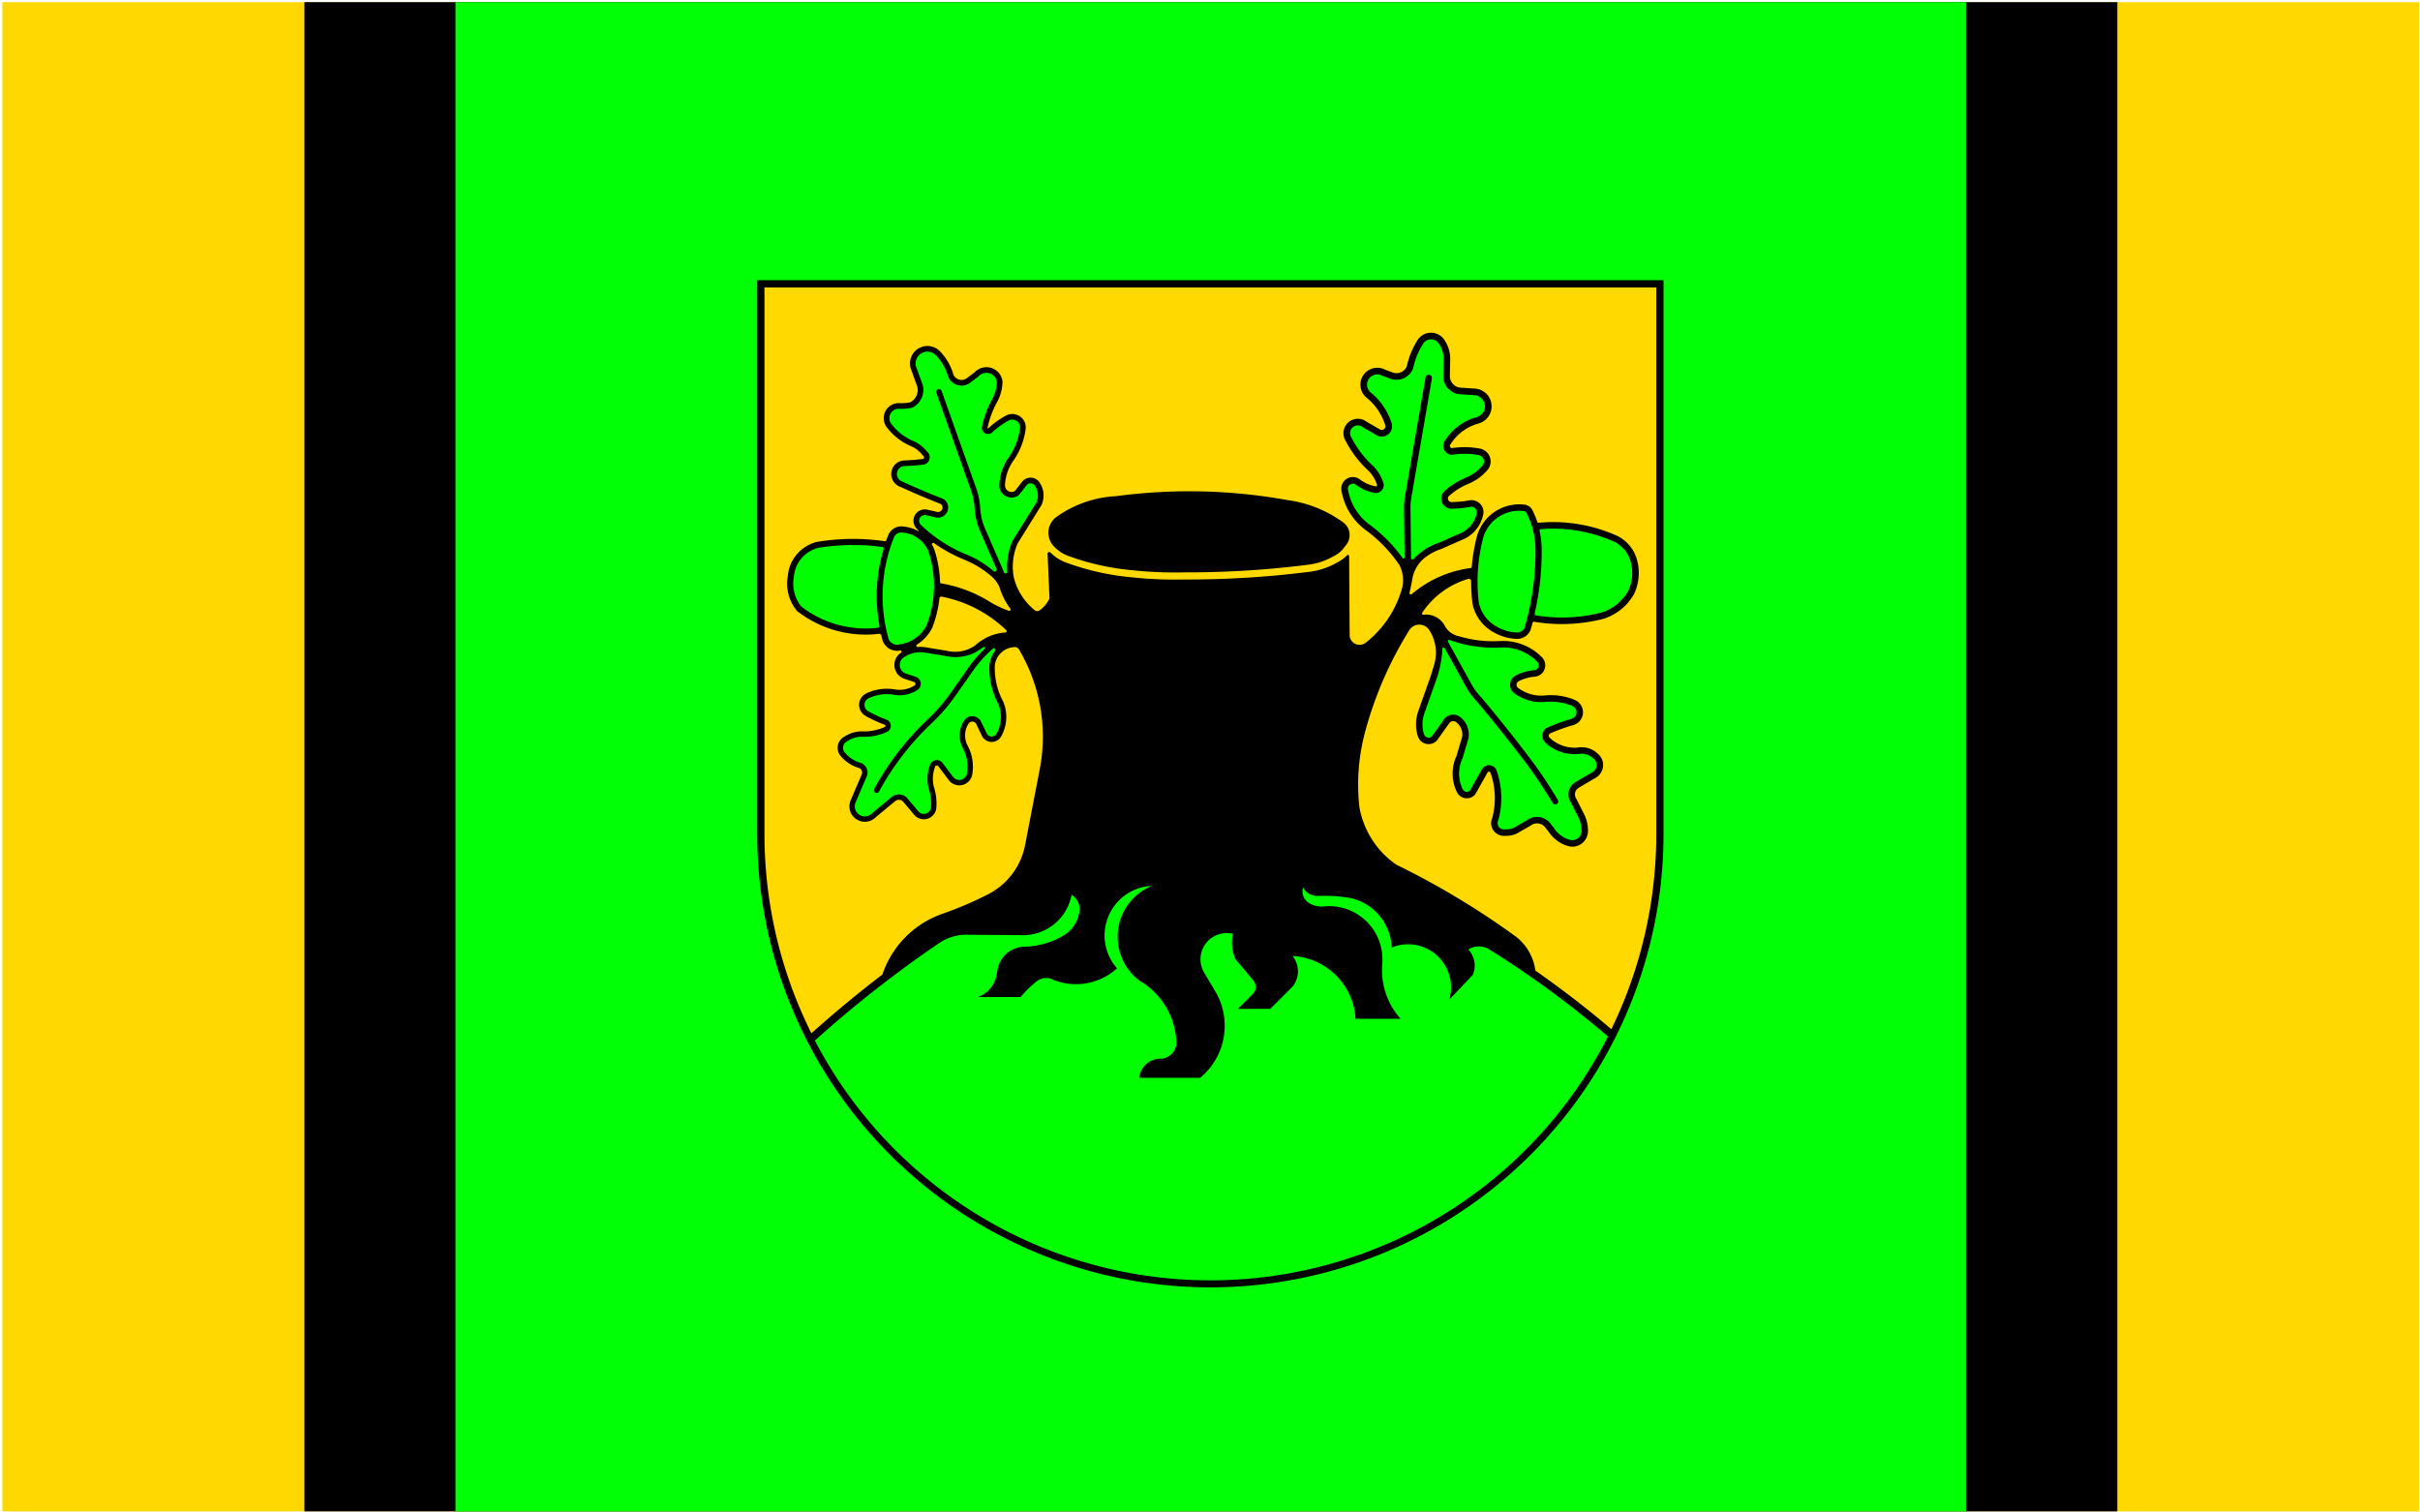 <?xml version="1.0" encoding="UTF-8" standalone="no"?>
<!-- Created with Inkscape (http://www.inkscape.org/) -->

<svg
   xmlns:dc="http://purl.org/dc/elements/1.1/"
   xmlns:cc="http://creativecommons.org/ns#"
   xmlns:rdf="http://www.w3.org/1999/02/22-rdf-syntax-ns#"
   xmlns:svg="http://www.w3.org/2000/svg"
   xmlns="http://www.w3.org/2000/svg"
   xmlns:sodipodi="http://sodipodi.sourceforge.net/DTD/sodipodi-0.dtd"
   xmlns:inkscape="http://www.inkscape.org/namespaces/inkscape"
   width="1200"
   height="750"
   id="svg3882"
   version="1.1"
   inkscape:version="0.48.4 r9939"
   sodipodi:docname="POL gmina Szypliszki flag.svg">
  <title
     id="title4048">POL gmina Szypliszki flag</title>
  <defs
     id="defs3884">
    <symbol
       id="*Paper_Space" />
    <symbol
       id="*Model_Space" />
    <pattern
       id="Hatch"
       x="0"
       y="0"
       patternUnits="userSpaceOnUse"
       width="8"
       height="8">
      <path
         id="path3900"
         d="M8 4 l-4,4"
         stroke-width="0.25"
         stroke="#000000"
         linecap="square" />
      <path
         id="path3902"
         d="M6 2 l-4,4"
         stroke-width="0.25"
         stroke="#000000"
         linecap="square" />
      <path
         id="path3904"
         d="M4 0 l-4,4"
         stroke-width="0.25"
         stroke="#000000"
         linecap="square" />
    </pattern>
    <marker
       orient="auto"
       id="DistanceX"
       style="overflow:visible"
       refX="0"
       refY="0">
      <path
         id="path3897"
         d="M 3,-3 -3,3 M 0,-5 0,5"
         style="stroke:#000000;stroke-width:0.5"
         inkscape:connector-curvature="0" />
    </marker>
    <marker
       refY="0"
       refX="0"
       style="overflow:visible"
       id="DistanceX-0"
       orient="auto">
      <path
         inkscape:connector-curvature="0"
         style="stroke:#000000;stroke-width:0.5"
         d="M 3,-3 -3,3 M 0,-5 0,5"
         id="path2992" />
    </marker>
    <pattern
       height="8"
       width="8"
       patternUnits="userSpaceOnUse"
       y="0"
       x="0"
       id="Hatch-4">
      <path
         linecap="square"
         stroke="#000000"
         stroke-width="0.25"
         d="M8 4 l-4,4"
         id="path2995" />
      <path
         linecap="square"
         stroke="#000000"
         stroke-width="0.25"
         d="M6 2 l-4,4"
         id="path2997" />
      <path
         linecap="square"
         stroke="#000000"
         stroke-width="0.25"
         d="M4 0 l-4,4"
         id="path2999" />
    </pattern>
    <symbol
       id="*Model_Space-7" />
    <symbol
       id="*Paper_Space-1" />
    <symbol
       id="*Paper_Space-4" />
    <symbol
       id="*Model_Space-2" />
    <pattern
       id="Hatch-8"
       x="0"
       y="0"
       patternUnits="userSpaceOnUse"
       width="8"
       height="8">
      <path
         id="path4060"
         d="M8 4 l-4,4"
         stroke-width="0.25"
         stroke="#000000"
         linecap="square" />
      <path
         id="path4062"
         d="M6 2 l-4,4"
         stroke-width="0.25"
         stroke="#000000"
         linecap="square" />
      <path
         id="path4064"
         d="M4 0 l-4,4"
         stroke-width="0.25"
         stroke="#000000"
         linecap="square" />
    </pattern>
    <marker
       orient="auto"
       id="DistanceX-8"
       style="overflow:visible"
       refX="0.0"
       refY="0.0">
      <path
         id="path4057"
         d="M 3,-3 L -3,3 M 0,-5 L  0,5"
         style="stroke:#000000; stroke-width:0.5" />
    </marker>
  </defs>
  <sodipodi:namedview
     id="base"
     pagecolor="#ffffff"
     bordercolor="#666666"
     borderopacity="1.0"
     inkscape:pageopacity="0.0"
     inkscape:pageshadow="2"
     inkscape:zoom="0.83866667"
     inkscape:cx="600"
     inkscape:cy="375"
     inkscape:document-units="px"
     inkscape:current-layer="layer1"
     showgrid="false"
     width="800px"
     inkscape:window-width="1440"
     inkscape:window-height="844"
     inkscape:window-x="-4"
     inkscape:window-y="-4"
     inkscape:window-maximized="1" />
  <g
     inkscape:label="Layer 1"
     inkscape:groupmode="layer"
     id="layer1"
     transform="translate(0,-302.362)">
    <g
       inkscape:label="0"
       id="g3908"
       transform="matrix(1.611,0,0,1.61,0.99,-642.286)" />
    <path
       id="path3914"
       d="m 1.153,303.429 1198.389,0 0,748.389 -1198.389,0 0,-748.389 z"
       style="fill:#ffd801;stroke:none;stroke-width:1.611;fill-opacity:1"
       inkscape:connector-curvature="0" />
    <path
       id="path3916"
       d="m 150.952,303.429 898.957,0 0,748.389 -898.957,0 0,-748.389 z"
       style="fill:#000000;fill-opacity:1;stroke:none"
       inkscape:connector-curvature="0" />
    <path
       id="path3920"
       d="m 225.851,303.429 748.993,0 0,748.389 -748.993,0 0,-748.389 z"
       style="fill:#01ff06;stroke:none;stroke-width:1.611;fill-opacity:1"
       inkscape:connector-curvature="0" />
    <g
       transform="matrix(0.5,0,0,0.5,375.092,414.84)"
       id="layer1-4"
       inkscape:label="Layer 1">
      <g
         transform="matrix(1.212,0,0,1.213,-2.512,-224.373)"
         id="g3003"
         inkscape:label="0" />
      <path
         inkscape:connector-curvature="0"
         style="fill:#000000;fill-opacity:1;stroke:none"
         d="m 0.797,52.912 0,549.376 a 449.394,449.489 0 0 0 898.788,0 l 0,-549.376 -898.788,0 z"
         id="path3009" />
      <path
         inkscape:connector-curvature="0"
         style="fill:#ffd900;fill-opacity:1;stroke:none"
         d="m 159.086,414.324 a 1.303,1.303 0 0 0 0.761,2.361 34.951,34.959 0 0 1 9.753,0.638 l 18.893,3.052 a 34.39,34.397 0 0 0 28.586,-5.333 49.084,49.094 0 0 1 29.854,-12.747 1.32,1.321 0 0 0 0.828,-2.269 127.29,127.317 0 0 0 -64.248,-33.29 1.713,1.713 0 0 0 -1.983,1.359 114.629,114.653 0 0 1 -7.353,29.943 41.463,41.472 0 0 1 -15.091,16.286"
         id="path3011" />
      <path
         inkscape:connector-curvature="0"
         style="fill:#ffd900;fill-opacity:1;stroke:none"
         d="m 183.029,353.573 a 1.132,1.132 0 0 1 -0.932,-1.152 113.641,113.665 0 0 0 -5.971,-33.199 36.561,36.569 0 0 0 -1.924,-3.841 1.32,1.321 0 0 1 1.908,-1.736 147.716,147.747 0 0 0 29.999,16.455 94.576,94.596 0 0 1 28.212,17.644 28.889,28.895 0 0 1 6.623,9.377 69.75,69.765 0 0 0 10.886,21.626 1.32,1.321 0 0 1 -1.488,2.038 95.516,95.536 0 0 1 -19.087,-9.049 134.13,134.159 0 0 0 -48.226,-18.164 z"
         id="path3013" />
      <path
         inkscape:connector-curvature="0"
         style="fill:#01ff02;fill-opacity:1;stroke:none"
         d="m 642.785,327.868 -0.534,-48.033 a 63.118,63.131 0 0 1 0.904,-12.139 l 20.478,-118.66 a 3.216,3.216 0 0 1 6.304,1.088 l -20.478,118.66 a 56.721,56.733 0 0 0 -0.813,10.914 l 0.525,48.457 a 1.543,1.544 0 0 0 2.916,0.901 60.727,60.739 0 0 1 24.832,-15.754 l 19.696,-8.701 a 27.515,27.521 0 0 0 17.494,-19.659 5.38,5.382 0 0 0 -5.541,-7.292 110.287,110.311 0 0 1 -19.729,1.888 10.194,10.196 0 0 1 -7.556,-16.378 71.568,71.583 0 0 1 22.154,-14.307 43.546,43.555 0 0 0 16.578,-11.962 6.406,6.408 0 0 0 -3.58,-10.449 74.421,74.437 0 0 0 -26.225,-0.389 8.82,8.822 0 0 1 -7.334,-14.087 54.542,54.553 0 0 1 31.74,-23.342 11.048,11.05 0 0 0 -2.005,-21.587 l -15.979,-1.066 A 18.08,18.084 0 0 1 681.145,148.293 l 0.303,-16.351 a 26.445,26.45 0 0 0 -4.883,-16.444 9.28,9.282 0 0 0 -15.343,0.332 74.292,74.308 0 0 0 -9.896,24.395 17.657,17.66 0 0 1 -22.647,10.392 l -7.93,-2.946 a 10.175,10.177 0 0 0 -11.81,16.429 63.438,63.452 0 0 1 20.993,30.697 10.192,10.195 0 0 1 -14.832,11.862 l -13.753,-7.954 a 7.698,7.7 0 0 0 -11.547,9.831 101.763,101.784 0 0 0 21.102,28.065 39.741,39.749 0 0 1 10.842,17.4 7.694,7.695 0 0 1 -8.451,9.865 43.164,43.173 0 0 1 -18.406,-7.798 4.954,4.955 0 0 0 -8.083,5.197 54.566,54.577 0 0 0 22.431,34.97 147.09,147.121 0 0 1 31.392,31.99 1.116,1.116 0 0 0 2.156,-0.359 z"
         id="path3015" />
      <path
         inkscape:connector-curvature="0"
         style="fill:#01ff02;fill-opacity:1;stroke:none"
         d="m 753.903,402.276 a 8.13,8.132 0 0 0 7.739,-4.394 264.193,264.249 0 0 0 10.914,-80.749 83.48,83.498 0 0 0 -8.642,-33.25 3.788,3.789 0 0 0 -3.289,-2.059 37.159,37.166 0 0 0 -39.998,26.973 172.915,172.951 0 0 0 -4.209,63.945 35.467,35.475 0 0 0 18.714,24.284 41.722,41.731 0 0 0 18.772,5.25 z"
         id="path3017" />
      <path
         inkscape:connector-curvature="0"
         style="fill:#01ff02;fill-opacity:1;stroke:none"
         d="m 776.659,301.729 a 1.602,1.603 0 0 1 1.48,-1.935 148.687,148.718 0 0 1 71.609,12.093 30.568,30.575 0 0 1 16.836,18.749 41.971,41.98 0 0 1 -1.921,30.323 46.15,46.16 0 0 1 -26.64,21.579 159.573,159.607 0 0 1 -64.988,2.832 1.538,1.538 0 0 1 -1.251,-1.865 270.331,270.389 0 0 0 6.905,-66.578 87.622,87.641 0 0 0 -2.031,-15.198 z"
         id="path3019" />
      <path
         inkscape:connector-curvature="0"
         style="fill:#01ff02;fill-opacity:1;stroke:none"
         d="m 794.834,568.392 a 564.933,565.053 0 0 0 -22.979,-35.038 1540.245,1540.572 0 0 0 -52.459,-66.049 62.196,62.209 0 0 1 -9.739,-12.79 l -23.8,-42.975 a 1.295,1.295 0 0 1 1.726,-1.799 125.029,125.056 0 0 0 50.207,7.464 47.835,47.845 0 0 1 36.674,14.2 4.91,4.911 0 0 1 -3.375,8.355 48.11,48.12 0 0 0 -17.069,4.688 10.466,10.469 0 0 0 -1.587,18.674 44.948,44.958 0 0 0 29.59,8.097 54.507,54.519 0 0 1 26.914,3.872 6.789,6.791 0 0 1 -0.662,12.902 183.704,183.743 0 0 0 -24.195,8.744 9.116,9.118 0 0 0 -2.239,14.205 42.213,42.222 0 0 0 33.809,11.842 16.317,16.321 0 0 1 14.052,4.223 8.177,8.179 0 0 1 -0.198,13.593 l -17.806,10.482 a 14.192,14.195 0 0 0 -4.015,19.705 l 6.467,12.806 a 30.592,30.599 0 0 1 4.104,15.136 9.108,9.109 0 0 1 -11.626,9.197 27.902,27.908 0 0 1 -15.865,-11.942 L 786.27,590.34 a 16.933,16.936 0 0 0 -22.145,-1.822 l -12.12,7.007 a 17.536,17.539 0 0 1 -9.739,2.002 6.241,6.242 0 0 1 -6.464,-9.146 83.093,83.111 0 0 0 -1.694,-49.024 8.045,8.047 0 0 0 -14.661,-1.289 l -11.885,21.092 a 4.509,4.51 0 0 1 -7.076,-1.334 35.12,35.127 0 0 1 -0.228,-30.7 l 5.873,-19.73 a 21.574,21.578 0 0 0 -7.318,-20.492 11.294,11.297 0 0 0 -16.685,1.285 l -12.066,16.954 a 4.776,4.777 0 0 1 -7.995,-1.888 32.952,32.959 0 0 1 0.192,-20.306 l 11.956,-33.72 a 108.378,108.401 0 0 0 6.108,-31.006 1.204,1.204 0 0 1 2.124,-0.585 l 22.031,39.796 a 68.14,68.155 0 0 0 10.518,13.876 1534.301,1534.626 0 0 1 52.059,65.553 559.037,559.156 0 0 1 22.689,34.6 2.976,2.977 0 0 0 5.09,-3.071 z"
         id="path3021" />
      <path
         inkscape:connector-curvature="0"
         style="fill:#01ff02;fill-opacity:1;stroke:none"
         d="m 225.039,416.927 a 1.003,1.004 0 0 1 1.444,1.388 129.633,129.661 0 0 0 -17.396,20.597 l -16.652,23.675 a 167.05,167.086 0 0 1 -22.195,25.588 276.156,276.214 0 0 0 -53.423,69.255 2.721,2.721 0 1 0 4.78,2.6 270.714,270.772 0 0 1 52.371,-67.89 172.492,172.528 0 0 0 22.918,-26.421 l 16.677,-23.711 a 124.192,124.218 0 0 1 20.574,-23.343 1.56,1.56 0 1 1 2.45,1.923 29.787,29.794 0 0 0 -5.539,14.957 75.437,75.453 0 0 0 8.855,37.636 33.927,33.934 0 0 1 -1.809,29.547 5.48,5.481 0 0 1 -9.719,-0.322 l -5.531,-11.559 a 9.763,9.765 0 0 0 -16.98,-1.018 26.827,26.833 0 0 0 -1.114,27.209 38.913,38.921 0 0 1 4.108,24.544 7.732,7.733 0 0 1 -13.761,4.05 l -10.316,-13.687 a 7.179,7.18 0 0 0 -12.832,2.245 39.038,39.046 0 0 0 -1.006,23.17 46.947,46.957 0 0 1 2.129,18.807 7.18,7.181 0 0 1 -12.118,3.982 L 150.26,567.478 a 11.113,11.115 0 0 0 -16.093,-2.008 l -19.358,16.051 A 9.959,9.961 0 0 1 98.39,570.753 l 10.831,-25.311 a 10.058,10.06 0 0 0 -6.353,-13.958 31.898,31.905 0 0 1 -14.831,-9.645 7.15,7.151 0 0 1 1.623,-11.437 26.745,26.751 0 0 1 17.259,-4.641 54.048,54.06 0 0 0 21.916,-4.601 6.596,6.597 0 0 0 -0.209,-12.531 125.004,125.031 0 0 1 -17.813,-8.266 7.246,7.247 0 0 1 0.272,-12.734 42.067,42.076 0 0 1 24.917,-3.649 32.727,32.734 0 0 0 23.341,-4.425 7.29,7.292 0 0 0 -1.413,-13.276 l -10.352,-3.435 a 9.097,9.099 0 0 1 -1.482,-15.833 29.034,29.04 0 0 1 22.52,-4.44 l 18.851,3.045 a 45.192,45.201 0 0 0 28.154,-2.776 125.01,125.037 0 0 0 9.415,-5.913 z"
         id="path3023" />
      <path
         inkscape:connector-curvature="0"
         style="fill:#01ff02;fill-opacity:1;stroke:none"
         d="m 131.149,408.962 a 9.067,9.069 0 0 0 10.438,5.21 35.403,35.411 0 0 0 27.067,-18.651 108.568,108.591 0 0 0 1.811,-74.121 30.501,30.507 0 0 0 -25.549,-18.163 7.912,7.913 0 0 0 -8.581,4.825 156.269,156.302 0 0 0 -5.186,100.899 z"
         id="path3025" />
      <path
         inkscape:connector-curvature="0"
         style="fill:#01ff02;fill-opacity:1;stroke:none"
         d="m 61.488,318.363 a 31.935,31.942 0 0 0 -24.304,28.544 36.205,36.213 0 0 0 7.425,29.795 104.789,104.811 0 0 0 76.12,20.912 1.538,1.538 0 0 0 1.331,-1.809 162.111,162.145 0 0 1 4.095,-76.291 1.538,1.538 0 0 0 -1.264,-1.966 213.361,213.406 0 0 0 -63.402,0.815 z"
         id="path3027" />
      <path
         inkscape:connector-curvature="0"
         style="fill:#01ff02;fill-opacity:1;stroke:none"
         d="m 248.814,341.672 a 1.748,1.749 0 1 1 -3.455,0.497 l -18.967,-43.711 a 62.278,62.292 0 0 1 -4.462,-19.503 74.908,74.924 0 0 0 -5.053,-22.672 l -33.286,-93.654 a 2.753,2.754 0 0 0 -5.182,1.843 l 33.318,93.742 a 69.408,69.423 0 0 1 4.715,21.091 67.778,67.793 0 0 0 4.881,21.286 l 16.629,38.323 a 1.92,1.921 0 0 1 -3.184,2.14 97.198,97.218 0 0 0 -26.554,-16.141 142.119,142.149 0 0 1 -45.134,-29.322 5.672,5.674 0 0 1 5.201,-9.617 l 9.3,2.127 a 10.021,10.023 0 0 0 7.833,-18.2 807.689,807.86 0 0 1 -40.864,-17.331 7.88,7.882 0 0 1 2.534,-15.312 224.687,224.735 0 0 0 17.466,-1.339 7.371,7.372 0 0 0 4.361,-13.253 33.623,33.63 0 0 0 -12.82,-10.009 54.134,54.145 0 0 1 -22.513,-17.428 9.354,9.356 0 0 1 8.297,-14.771 50.391,50.402 0 0 0 12.333,-1.033 19.329,19.333 0 0 0 10.614,-22.842 l -6.22,-17.157 a 11.664,11.667 0 0 1 19.284,-12.156 48.25,48.26 0 0 1 11.684,19.567 14.301,14.304 0 0 0 22.831,7.439 l 7.761,-5.821 a 10.438,10.441 0 0 1 18.261,5.229 37.469,37.477 0 0 1 -4.626,17.307 98.679,98.7 0 0 0 -10.068,27.121 6.1,6.101 0 0 0 10.129,5.723 79.36,79.377 0 0 1 16.187,-11.673 7.747,7.749 0 0 1 11.306,8.3 65.5,65.514 0 0 1 -11.856,29.294 50.642,50.652 0 0 0 -8.566,26.395 12.025,12.027 0 0 0 19.497,9.758 l 7.337,-9.458 a 5.06,5.061 0 0 1 8.258,0.037 17.308,17.312 0 0 1 1.718,16.816 l -23.648,38.016 a 63.148,63.161 0 0 0 -5.273,30.35 z"
         id="path3029" />
      <path
         inkscape:connector-curvature="0"
         style="fill:#01ff02;fill-opacity:1;stroke:none"
         d="m 440.016,843.961 a 66.86,66.874 0 0 0 16.256,-83.593 L 444.72,740.798 a 25.98,25.986 0 0 1 27.811,-39.621 40.612,40.621 0 0 0 2.47,25 l 17.868,21.311 a 9.889,9.891 0 0 1 -0.586,13.351 l -14.701,14.698 32.057,0 22.123,-22.117 a 24.189,24.194 0 0 0 -0.115,-30.283 66.185,66.199 0 0 1 62.525,62.276 l 44.624,0 a 72.422,72.438 0 0 1 -18.142,-54.402 52.789,52.8 0 0 0 -57.965,-57.011 23.291,23.295 0 0 1 -14.591,-3.345 13.812,13.815 0 0 1 -6.063,-15.446 16.415,16.418 0 0 0 14.332,8.396 155.28,155.313 0 0 1 29.089,1.472 51.881,51.892 0 0 1 44.52,49.683 42.627,42.636 0 0 1 57.101,51.667 l 23.318,-24.492 a 23.218,23.223 0 0 0 -4.407,-25.232 19.473,19.477 0 0 1 20.268,-0.427 979.68,979.887 0 0 1 118.265,86.689 442.435,442.529 0 0 1 -786.573,4.046 1163.215,1163.462 0 0 1 122.998,-96.518 48.752,48.762 0 0 1 30.529,-8.364 l 49.618,0.292 a 49.055,49.065 0 0 0 51.494,-40.062 18.056,18.06 0 0 1 8.027,13.559 33.155,33.162 0 0 1 -15.952,26.877 79.517,79.534 0 0 1 -38.944,11.136 27.623,27.628 0 0 0 -26.58,22.576 l -0.93,5.006 a 28.439,28.445 0 0 1 -18.525,22.352 l 42.303,0 a 108.362,108.385 0 0 1 15.743,-15.478 15.432,15.435 0 0 1 17.22,-1.393 60.783,60.796 0 0 0 62.659,-11.587 49.232,49.242 0 0 1 34.66,-81.813 54.513,54.524 0 0 0 -12.337,94.051 73.432,73.448 0 0 1 36.556,62.042 16.238,16.242 0 0 1 -14.823,15.361 21.23,21.235 0 0 0 -22.055,18.916 l 60.409,0 z"
         id="path3031" />
      <path
         inkscape:connector-curvature="0"
         style="fill:#ffd900;fill-opacity:1;stroke:none"
         d="m 585.674,325.693 a 1.293,1.293 0 0 1 2.13,1.06 l 0.52,78.039 a 9.809,9.811 0 0 0 15.659,7.858 103.889,103.911 0 0 0 36.828,-56.246 34.2,34.207 0 0 0 -3.053,-20.846 141.594,141.624 0 0 0 -32.376,-33.994 61.138,61.151 0 0 1 -24.971,-38.734 11.526,11.529 0 0 1 18.61,-11.88 36.592,36.6 0 0 0 15.254,6.418 1.121,1.121 0 0 0 1.185,-1.443 33.168,33.176 0 0 0 -9.049,-14.522 108.335,108.358 0 0 1 -22.388,-29.728 14.271,14.274 0 0 1 21.019,-18.424 l 13.349,7.721 a 3.62,3.621 0 0 0 5.268,-4.213 56.866,56.878 0 0 0 -18.946,-27.618 16.747,16.751 0 0 1 18.755,-27.469 l 7.49,2.782 a 11.084,11.087 0 0 0 14.053,-6.13 80.865,80.882 0 0 1 10.673,-26.034 15.853,15.856 0 0 1 26.233,-0.604 33.017,33.024 0 0 1 6.1,20.451 l -0.299,16.167 a 11.508,11.511 0 0 0 9.633,11.129 l 15.801,1.054 a 17.62,17.624 0 0 1 3.245,34.467 47.969,47.979 0 0 0 -28.145,20.809 2.248,2.248 0 0 0 1.478,3.71 80.993,81.011 0 0 1 27.984,0.522 12.978,12.981 0 0 1 7.289,21.177 50.118,50.129 0 0 1 -19.08,13.767 64.995,65.009 0 0 0 -19.648,12.551 3.622,3.622 0 0 0 2.766,5.474 103.715,103.737 0 0 0 18.541,-1.816 11.953,11.955 0 0 1 12.837,15.667 34.088,34.095 0 0 1 -21.351,23.89 l -19.789,8.742 a 54.154,54.166 0 0 0 -17.39,9.479 34.356,34.363 0 0 0 -11.604,21.618 l -2.577,12.415 a 1.32,1.321 0 0 0 2.134,1.332 113.175,113.199 0 0 1 58.704,-25.944 1.068,1.068 0 0 0 0.857,-1.05 179.271,179.309 0 0 1 5.082,-30.142 43.514,43.524 0 0 1 46.625,-31.673 10.144,10.146 0 0 1 8.479,5.543 89.836,89.855 0 0 1 4.78,11.558 1.32,1.321 0 0 0 1.374,0.896 154.896,154.929 0 0 1 76.626,12.442 37.083,37.091 0 0 1 20.424,22.745 48.486,48.496 0 0 1 -2.324,35.255 52.665,52.676 0 0 1 -30.684,24.892 166.088,166.123 0 0 1 -68.563,2.861 1.32,1.321 0 0 0 -1.494,0.96 270.549,270.606 0 0 1 -2.142,7.549 14.486,14.489 0 0 1 -13.992,8.442 48.078,48.088 0 0 1 -21.444,-5.983 41.823,41.832 0 0 1 -22.01,-28.863 179.271,179.309 0 0 1 -1.335,-22.394 2.353,2.354 0 0 0 -2.977,-2.196 82.946,82.964 0 0 0 -45.518,33.455 1.32,1.321 0 0 0 1.256,2.045 21.025,21.03 0 0 1 21.07,10.958 20.446,20.451 0 0 0 14.519,10.501 118.735,118.76 0 0 0 40.276,4.643 54.256,54.267 0 0 1 41.605,16.105 11.331,11.333 0 0 1 -7.557,19.272 41.689,41.698 0 0 0 -14.913,4.179 4.046,4.047 0 0 0 -0.643,7.375 38.528,38.536 0 0 0 25.494,7.1 60.928,60.941 0 0 1 29.913,4.306 13.21,13.213 0 0 1 -1.338,25.049 177.284,177.321 0 0 0 -22.976,8.279 2.696,2.696 0 0 0 -0.557,4.018 35.793,35.8 0 0 0 28.336,9.939 22.738,22.743 0 0 1 18.981,5.613 14.597,14.6 0 0 1 -0.913,24.046 l -17.747,10.448 a 7.772,7.773 0 0 0 -1.899,10.979 l 6.586,13.043 a 37.012,37.02 0 0 1 4.87,18.021 15.528,15.531 0 0 1 -19.828,15.53 34.322,34.33 0 0 1 -19.314,-14.374 l -4.059,-5.098 a 10.512,10.514 0 0 0 -13.794,-0.743 l -12.548,7.254 a 23.956,23.961 0 0 1 -12.706,2.84 12.661,12.664 0 0 1 -12.663,-17.86 76.673,76.689 0 0 0 -1.727,-44.676 1.625,1.625 0 0 0 -2.974,-0.255 l -12.3,21.829 a 10.929,10.932 0 0 1 -18.029,-2.338 41.54,41.549 0 0 1 -0.491,-35.84 l 5.633,-18.923 a 15.153,15.157 0 0 0 -5.355,-14.227 4.874,4.875 0 0 0 -7.253,0.358 l -12.193,17.132 a 11.196,11.199 0 0 1 -19.133,-3.999 39.373,39.381 0 0 1 0.248,-24.32 l 11.973,-33.767 a 309.635,309.701 0 0 0 4.29,-13.991 41.27,41.279 0 0 0 -5.226,-33.233 11.714,11.717 0 0 0 -19.408,-0.389 372.647,372.726 0 0 0 -44.969,104.455 201.599,201.642 0 0 0 -4.926,71.341 88.076,88.094 0 0 0 36.654,57.315 791.066,791.234 0 0 1 119.038,71.672 50.788,50.799 0 0 1 18.866,33.368 987.315,987.525 0 0 1 75.374,58.143 442.217,442.311 0 0 0 44.553,-193.482 l 0,-542.197 -884.434,0 0,542.197 a 442.217,442.311 0 0 0 46.549,197.532 1170.851,1171.099 0 0 1 70.409,-58.304 96.241,96.262 0 0 1 60.829,-60.678 352.734,352.809 0 0 0 44.268,-19.073 69.426,69.441 0 0 0 36.364,-48.357 l 14.589,-75.628 a 169.623,169.659 0 0 0 -21.006,-119.344 5.131,5.132 0 0 0 -4.351,-1.595 20.317,20.322 0 0 0 -19.234,18.552 70.101,70.116 0 0 0 8.339,35.499 39.263,39.272 0 0 1 -1.985,34.454 10.816,10.818 0 0 1 -19.183,-0.635 l -5.521,-11.539 a 4.427,4.428 0 0 0 -7.693,-0.448 21.491,21.496 0 0 0 -0.892,21.797 44.249,44.258 0 0 1 4.696,27.76 13.068,13.07 0 0 1 -23.281,6.608 l -10.431,-13.84 a 1.843,1.843 0 0 0 -3.367,0.673 33.702,33.709 0 0 0 -1.005,20.137 52.283,52.294 0 0 1 2.306,20.953 12.516,12.518 0 0 1 -21.356,6.944 l -10.979,-13.007 a 5.777,5.778 0 0 0 -8.461,-1.174 l -19.124,15.857 A 15.295,15.299 0 0 1 93.491,568.637 l 10.869,-25.398 a 4.722,4.723 0 0 0 -2.987,-6.632 37.234,37.242 0 0 1 -17.235,-11.121 12.486,12.489 0 0 1 2.722,-19.635 32.081,32.088 0 0 1 20.258,-5.428 48.712,48.723 0 0 0 19.834,-4.267 1.26,1.26 0 0 0 0.007,-2.454 130.34,130.368 0 0 1 -18.775,-8.696 12.582,12.584 0 0 1 0.527,-22.157 47.403,47.413 0 0 1 28.208,-4.128 27.391,27.397 0 0 0 19.709,-3.762 1.954,1.955 0 0 0 -0.335,-3.601 l -10.604,-3.519 a 14.438,14.441 0 0 1 -2.166,-25.528 1.23,1.23 0 0 0 -0.891,-2.16 l 0,0 a 15.127,15.13 0 0 1 -17.204,-9.161 30.83,30.837 0 0 1 -1.649,-6.159 2.128,2.129 0 0 0 -2.304,-1.201 110.849,110.873 0 0 1 -81.105,-22.543 42.265,42.274 0 0 1 -9.199,-35.004 37.995,38.003 0 0 1 29.12,-33.666 219.421,219.467 0 0 1 67.045,-0.646 1.32,1.321 0 0 0 1.431,-0.858 162.329,162.363 0 0 1 1.947,-5.117 13.972,13.975 0 0 1 14.897,-8.583 37.939,37.947 0 0 1 15.05,4.602 0.228,0.228 0 0 0 0.223,-0.394 651.957,652.095 0 0 1 -2.115,-2.231 11.269,11.271 0 0 1 10.76,-18.671 l 9.394,2.148 a 4.425,4.426 0 0 0 3.863,-7.783 813.285,813.458 0 0 1 -40.368,-17.133 13.477,13.48 0 0 1 4.515,-26.088 219.091,219.137 0 0 0 17.357,-1.349 1.774,1.775 0 0 0 0.79,-3.431 28.026,28.032 0 0 0 -11.204,-9.084 59.73,59.743 0 0 1 -24.808,-19.252 14.95,14.954 0 0 1 13.108,-23.68 44.795,44.804 0 0 0 10.243,-0.792 13.732,13.735 0 0 0 7.064,-15.794 l -6.144,-16.947 a 17.261,17.264 0 0 1 28.536,-17.988 53.846,53.858 0 0 1 13.078,21.962 8.705,8.707 0 0 0 13.993,4.562 l 7.414,-5.56 a 16.035,16.038 0 0 1 27.663,9.048 43.065,43.074 0 0 1 -5.324,20.331 93.083,93.102 0 0 0 -9.497,25.583 0.503,0.503 0 0 0 0.836,0.472 84.957,84.975 0 0 1 17.328,-12.496 13.343,13.346 0 0 1 19.505,14.133 71.096,71.111 0 0 1 -12.787,31.579 45.045,45.055 0 0 0 -7.564,23.371 6.428,6.429 0 0 0 9.96,5.531 l 6.803,-8.77 a 10.656,10.658 0 0 1 17.315,0.182 22.905,22.91 0 0 1 2.093,22.66 L 259.049,313.943 a 57.551,57.563 0 0 0 -3.895,33.276 60.043,60.056 0 0 0 20.821,32.988 4.012,4.013 0 0 0 4.849,0.163 29.767,29.774 0 0 0 9.82,-11.802 l -1.916,-44.364 a 1.676,1.676 0 0 1 2.876,-1.172 43.155,43.164 0 0 0 16.917,10.448 255.285,255.339 0 0 0 62.648,14.014 417.683,417.772 0 0 0 54.386,2.26 958.555,958.758 0 0 0 123.225,-7.693 72.049,72.064 0 0 0 26.874,-9.053 33.672,33.68 0 0 0 10.018,-7.314"
         id="path3033" />
      <path
         inkscape:connector-curvature="0"
         style="fill:#000000;fill-opacity:1;stroke:none"
         d="m 310.373,326.77 a 248.774,248.827 0 0 0 61.172,13.69 411.172,411.26 0 0 0 53.664,2.227 952.044,952.246 0 0 0 122.473,-7.641 65.538,65.552 0 0 0 24.671,-8.366 27.162,27.168 0 0 0 11.444,-10.047 15.543,15.547 0 0 0 -1.907,-23.512 121.275,121.301 0 0 0 -55.42,-22.141 546.301,546.417 0 0 0 -169.745,-3.869 110.934,110.958 0 0 0 -59.715,21.006 19.373,19.377 0 0 0 -2.611,28.126 36.645,36.652 0 0 0 15.974,10.528"
         id="path3007" />
    </g>
  </g>
</svg>
